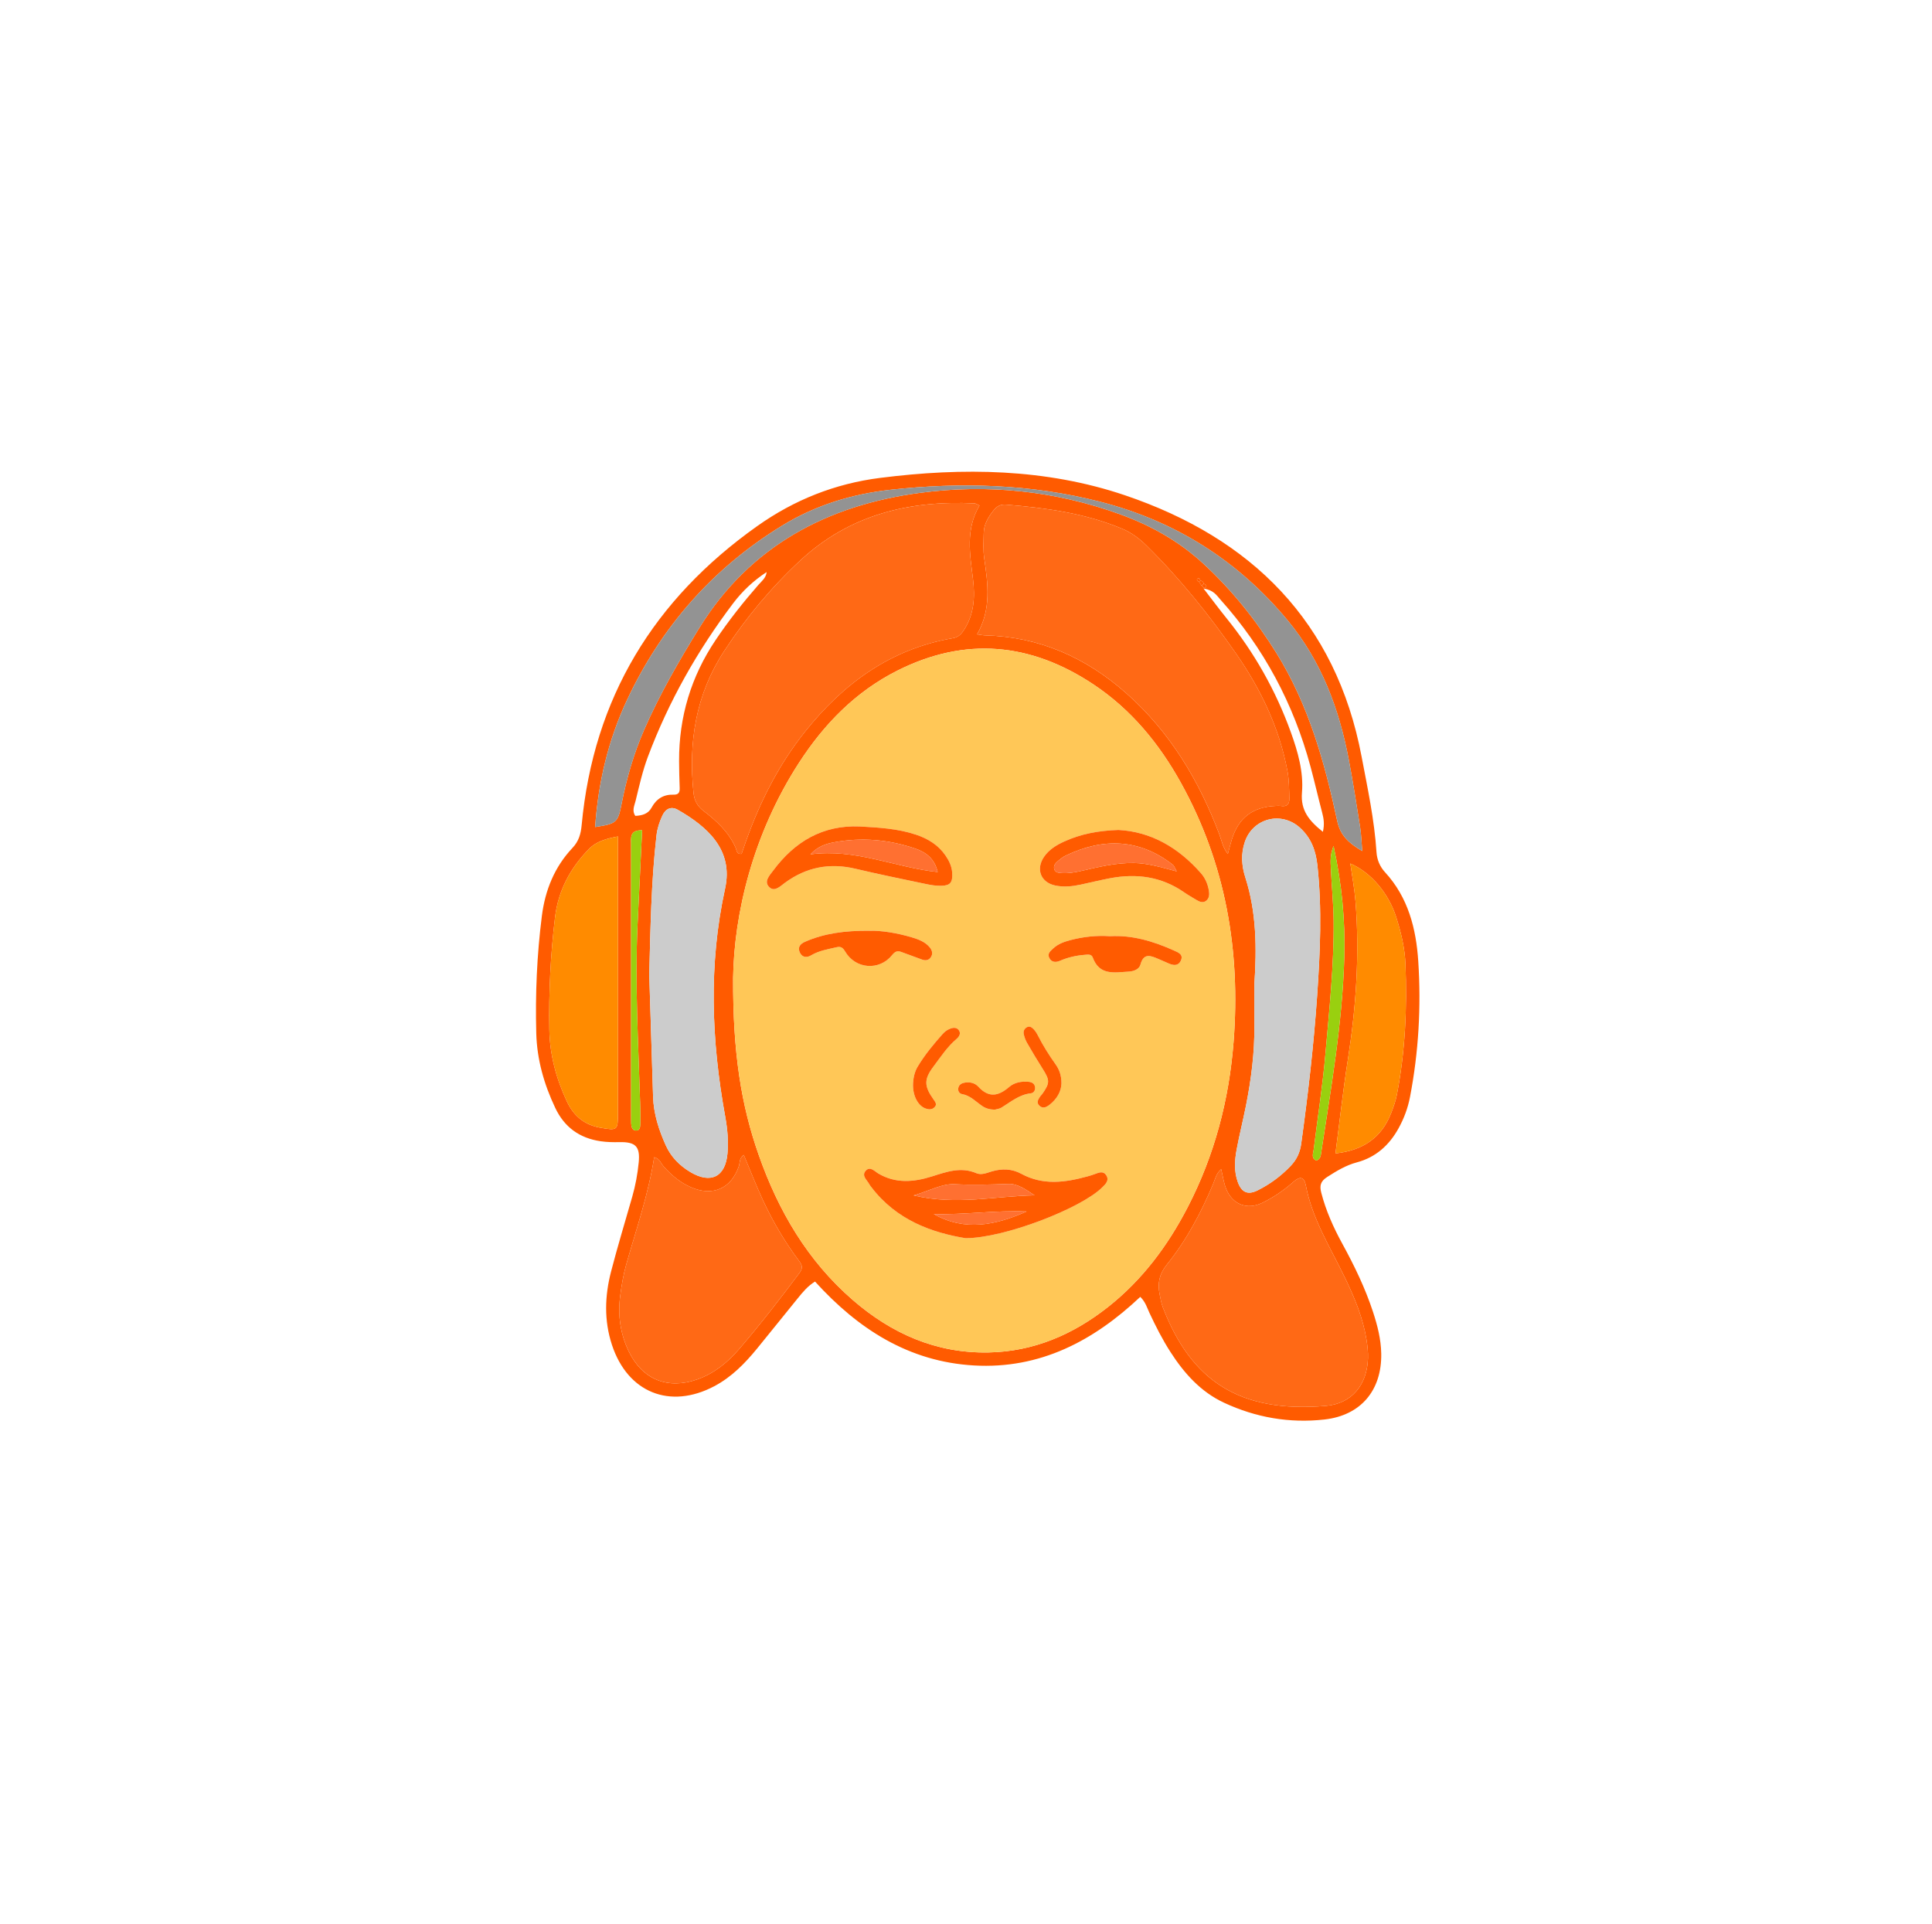 <svg xmlns="http://www.w3.org/2000/svg" viewBox="0 0 2515.45 2505.59"><defs><style>      .cls-1 {        fill: #ccc;      }      .cls-1, .cls-2, .cls-3, .cls-4, .cls-5, .cls-6, .cls-7, .cls-8, .cls-9 {        stroke-width: 0px;      }      .cls-2 {        fill: #ffc757;      }      .cls-3 {        fill: #99d00f;      }      .cls-4 {        fill: none;      }      .cls-5 {        fill: #ff6915;      }      .cls-6 {        fill: #ff7031;      }      .cls-7 {        fill: #ff5b00;      }      .cls-8 {        fill: #939393;      }      .cls-9 {        fill: #ff8b00;      }    </style></defs><g id="Capa_17" data-name="Capa 17"><path class="cls-7" d="M1484.65,1688.72c-60.67,57.28-130.46,94.27-216.5,89.35-84.9-4.86-150.84-47.39-206.98-109.25-9.52,5.84-15.94,13.75-22.33,21.59-17.84,21.89-35.42,44-53.3,65.85-15.79,19.3-33.09,36.94-55.48,48.8-57.72,30.56-112.82,8.36-133.26-53.66-10.49-31.82-9.42-63.94-1.16-95.78,8.46-32.63,18.3-64.91,27.56-97.34,4.17-14.61,6.93-29.45,8.39-44.58,1.98-20.42-3.75-26.9-24.99-26.44-8.3.18-16.45.04-24.69-1.17-27.35-4.03-46.99-18.22-58.9-43.24-14.68-30.85-23.89-63.24-24.8-97.41-1.35-51.01.84-101.91,7.28-152.61,4.29-33.79,16.49-63.96,40-88.85,8.16-8.64,10.78-18.26,11.84-29.68,15.43-165.38,94.02-293.82,228.62-389.26,48.09-34.1,101.21-55.28,159.86-62.72,107.89-13.68,215.68-12.33,319,22.66,164.44,55.69,274.7,164.29,307.97,340.21,7.79,41.21,16.7,82.34,19.4,124.4.64,9.95,4.46,18.98,11.1,26.19,30.2,32.79,40.52,73.53,43.29,115.86,3.88,59.23.49,118.42-10.76,176.91-2.75,14.27-7.78,27.81-14.82,40.58-12.18,22.13-29.68,37.9-54.39,44.48-14.23,3.78-26.22,11.13-38.51,18.97-9.14,5.83-10.07,11.69-7.82,20.48,6.04,23.52,15.9,45.42,27.51,66.63,15.55,28.42,29.65,57.5,39.8,88.38,5.83,17.74,10.45,35.69,10.79,54.49.86,47.96-26.59,80.6-74,85.9-45.48,5.08-89.36-2.57-130.82-21.93-30.32-14.16-51.78-38.29-69.58-65.94-10.46-16.24-19.17-33.43-27.35-50.91-3.14-6.7-5.06-14.12-11.98-20.97ZM1564.6,762.8c1.74,1.61,3.58,4.76,5.81,1.16.93-1.5-1.28-3.18-3.19-3.82-.42-2.45-1.76-3.89-4.35-3.94-.43-2.02-1.58-4.3-3.6-2.7-2.08,1.66.22,3.12,1.85,4.08,1.15,1.75,2.3,3.5,3.47,5.22ZM954.5,1273.62c-.35,97.15,10.34,164.9,33.4,230.5,25.53,72.64,63.45,137.56,122.26,188.58,50.64,43.94,108.78,69.77,176.95,68.43,58.75-1.16,109.93-23.2,155.52-59.18,44.6-35.2,77.73-79.72,103.68-129.84,35.02-67.64,53.95-139.95,59.82-215.56,9.22-118.8-10.39-232.09-68.63-337.21-28.43-51.31-65.14-95.86-114.4-128.48-81.19-53.78-166.18-62.04-254.41-17.75-54.5,27.36-95.56,69.5-128.29,120.01-60.69,93.66-84.64,197.79-85.9,280.5ZM1598.66,1111.91c1.82-6.65,3.28-12.63,5.08-18.51,8.8-28.69,27.43-42.85,57.7-43.97,2.06-.08,4.17-.25,6.19.06,7.99,1.22,11.32-2.02,11.07-10.14-.35-11.71-.23-23.41-2.39-35-10.53-56.57-34.97-107.33-67.47-153.99-34.66-49.76-72.6-97.07-115.94-139.79-9.47-9.34-19.87-17.08-32.06-22.17-48.3-20.18-99.38-27.1-151.03-31.28-6.91-.56-11.75,1.92-15.97,7.2-7.03,8.79-12.83,18.1-13.03,29.69-.19,11-.95,22.19.63,32.98,4.92,33.56,9.33,66.87-9.36,99.04,5.13.68,7.8,1.28,10.48,1.35,70.63,1.82,131.08,28.73,183.44,74.98,57.11,50.44,95.02,113.69,121.67,184.34,3.11,8.25,4.45,17.34,10.97,25.2ZM1275.33,658.26c-3.82-1.71-5.04-2.71-6.31-2.77-85.09-4.16-162.85,14.66-226.96,74.21-38,35.29-71.03,74.96-99.4,118.41-36.7,56.21-46.48,118.26-39.74,183.96,1.06,10.31,4.83,17.57,13.28,24.01,17.02,12.98,32.7,27.54,41.59,47.82,1.49,3.41,1.22,8.74,7.73,7.98,1.98-5.68,3.97-11.53,6.05-17.36,18.2-50.93,42.36-98.71,76.1-141.19,49.97-62.91,111.41-108.15,192.43-122.22,6.8-1.18,10.61-4.25,14.36-9.89,13.86-20.81,15.21-43.28,12.34-67.27-3.83-31.92-10.15-64.32,8.52-95.71ZM1589.95,1522.47c-6.76,6-7.84,13.08-10.44,19.25-15.81,37.6-34.84,73.48-60.46,105.25-9.7,12.03-12.04,24.02-9.29,38.08,1.19,6.07,2.29,12.27,4.51,18,36.45,94.14,98.76,137.39,212.09,127.63,34-2.93,53.63-27.73,54.75-61.89.27-8.18-.67-16.5-1.99-24.6-4.58-28.12-15.42-54.22-27.65-79.65-19.03-39.58-42.94-76.94-51.33-121.15-2.07-10.91-7.59-11.99-15.97-4.54-12.46,11.07-26.07,20.42-40.96,27.58-19.82,9.53-38.95,1.73-46.94-18.79-2.96-7.6-4.06-15.92-6.31-25.17ZM968.41,1503.9c-6.33,4.7-4.88,10.09-6.33,14.41-9.81,29.19-33.84,40.08-62.31,27.79-14.17-6.12-25.67-15.86-35.87-27.34-3.48-3.91-4.86-10.01-12.15-11.88-7.47,48.01-23.25,93.43-36.37,139.59-3.75,13.19-6.03,26.9-7.84,40.52-3.33,25.13-.06,49.58,10.98,72.55,17.76,36.92,50.93,50.31,89.42,36.65,22.11-7.84,39.61-22.21,54.57-39.65,27.36-31.91,53.08-65.13,78.29-98.77,4.98-6.65,3.58-10.49-.53-15.97-18.66-24.89-34.33-51.65-47.35-79.85-8.63-18.69-16.07-37.93-24.52-58.04ZM845.32,1269.45c1.7,54.16,3.3,106.46,4.98,158.77.72,22.4,7.56,43.3,16.64,63.44,6.68,14.81,17.78,26.07,31.7,34.45,26.7,16.06,45.98,6.48,48.56-24.37,1.33-15.85-.05-31.67-2.9-47.3-18.09-99.16-21.97-198.6-.22-297.49,11.07-50.35-23.21-80.53-61.64-102.47-8.51-4.86-15.88-1.51-20.14,7.78-3.76,8.2-6.52,16.61-7.55,25.61-6.98,60.95-7.88,122.2-9.44,181.58ZM1633.16,1281.87c0,17.88-.14,35.77.03,53.65.33,35.28-4.13,70.04-11,104.54-3.76,18.89-8.47,37.6-12.02,56.52-2.68,14.27-3.64,28.83,1.52,42.85,4.94,13.42,13.01,16.99,25.85,10.56,16.06-8.05,30.36-18.59,42.91-31.78,8.04-8.44,12.14-17.57,13.72-28.97,8.88-64.1,16.3-128.32,20.76-192.92,3.9-56.42,6.48-112.67.37-169.11-2.09-19.3-7.93-35.73-22.54-49.14-24.11-22.12-61.34-12.9-71.95,18.13-5.38,15.72-4.24,31.28.69,46.66,14.54,45.38,14.81,92.11,11.67,139ZM774.88,1076.97c27.93-4.36,29.64-5.83,34.39-30.09,6.5-33.21,15.84-65.56,29.41-96.61,20.18-46.18,45.3-89.69,71.75-132.5,66.26-107.22,167.28-160.08,287.74-176.03,87.83-11.63,175.51-2.7,259.96,27.88,40.54,14.68,77.25,35.31,108.96,64.66,37.16,34.38,68.38,73.44,95.06,116.5,41.71,67.33,62.64,142.06,78.93,218.36,4.07,19.09,15.37,28.96,32.54,39.09-1.04-12.17-1.28-21.73-2.76-31.1-4.62-29.24-9.21-58.5-14.7-87.58-12.58-66.59-35.89-128.92-79.57-181.62-64.46-77.77-146.24-129.4-244.08-154.53-89.81-23.07-181.06-25.7-272.87-15.64-50.61,5.55-98.27,20.23-141.93,47.09-90.02,55.39-156.76,131.52-201.46,226.96-24.44,52.17-37.42,107.4-41.39,165.17ZM804.58,1089.21c-16.18,2.98-28.51,6.79-37.91,16.45-24.17,24.84-39.79,53.81-44.02,88.87-5.87,48.61-8.26,97.35-7.41,146.24.57,32.78,8.95,63.89,22.84,93.53,8.74,18.66,22.65,30.5,43.5,34.16,22.34,3.92,23,3.77,23.01-19.49.03-112.87,0-225.74,0-338.61,0-6.12,0-12.23,0-21.15ZM1738.78,1501.97c36.43-4.03,60.25-20.81,72.57-52.84,2.95-7.67,5.81-15.53,7.36-23.56,10.89-56.33,13.48-113.31,11.16-170.48-.84-20.61-5.72-40.86-11.95-60.58-10.02-31.69-33.35-58.76-59.83-70.1,2.29,16.33,5.38,32.55,6.71,48.92,5.65,69.61.73,138.71-10.06,207.62-6.15,39.29-10.47,78.86-15.97,121.02ZM998.14,744.93c-17.06,11.13-31.6,24.82-43.63,40.74-46.31,61.3-83.85,127.62-110.89,199.59-6.99,18.59-11.36,38.22-16.08,57.58-1.49,6.1-5.08,12.92-.33,19.58,8.94-.46,16.72-2.55,21.16-10.77,6.16-11.39,15.55-17.27,28.48-16.86,6.46.21,8.33-2.76,8.1-8.66-.45-11.69-.74-23.4-.79-35.1-.23-57.38,15.56-109.94,47.58-157.61,16.92-25.19,35.7-48.91,55.63-71.76,4.32-4.95,9.98-9.03,10.78-16.73ZM1713.79,1511.24c3.87-1.2,5.42-4.08,5.97-7.66,13.07-85.66,28.15-171.18,30.53-258,1.28-46.86-3.09-93.69-14.01-144.02-4.83,12.24-3.85,20.99-3.49,29.42.97,22.68,3.37,45.32,3.59,68,.58,57.89-5.65,115.46-10.66,173.02-3.63,41.77-10.16,83.29-15.31,124.93-.64,5.14-3.58,11.05,3.38,14.31ZM1722.4,1083.16c2.32-10.04,1.05-17.36-.91-24.81-5.25-19.96-9.83-40.1-15.2-60.03-22.03-81.85-60.84-154.71-117.57-217.83-4.6-5.12-8.39-11.96-21.74-14.18,11.84,15.33,20.63,27.19,29.9,38.65,36.28,44.84,64.26,94.35,83.81,148.6,9.16,25.42,16.7,51.68,14.45,78.67-1.95,23.25,9.54,36.78,27.24,50.93ZM836.03,1081.19c-16.47-.37-14.36,9.78-14.36,18.57,0,117.55,0,235.1,0,352.66,0,3.44-.01,6.88.11,10.31.16,4.33,1.27,9.11,6.02,9.43,5.47.36,5.79-4.91,5.85-8.95.15-8.93.05-17.87-.21-26.8-2.24-76.94-6.96-153.85-3.41-230.87,1.89-41.08,3.95-82.15,5.99-124.34Z"></path><path class="cls-2" d="M954.5,1273.62c1.26-82.71,25.2-186.84,85.9-280.5,32.73-50.51,73.79-92.65,128.29-120.01,88.22-44.29,173.21-36.03,254.41,17.75,49.26,32.63,85.97,77.18,114.4,128.48,58.24,105.12,77.85,218.41,68.63,337.21-5.87,75.61-24.8,147.92-59.82,215.56-25.94,50.11-59.08,94.64-103.68,129.84-45.59,35.98-96.77,58.02-155.52,59.18-68.17,1.34-126.3-24.49-176.95-68.43-58.81-51.02-96.72-115.93-122.26-188.58-23.06-65.6-33.75-133.35-33.4-230.5ZM1256.95,1612.32c50.73,0,150.3-38.74,177.98-66,4.14-4.08,9.79-9.08,5.4-15.95-3.8-5.94-9.52-3.59-14.8-1.58-3.21,1.22-6.51,2.22-9.82,3.12-29.08,7.98-57.83,11.92-86.16-3.53-11.86-6.47-24.87-6.94-38.07-3.07-6.51,1.91-13.59,5.21-20.15,2.41-20.26-8.65-38.7-1.89-57.96,4.17-23.37,7.36-47.14,9.66-69.83-3.83-4.86-2.89-10.6-9.77-16.2-3.75-6.25,6.72,1.72,12.26,4.63,17.99.62,1.21,1.55,2.27,2.38,3.36,33.12,43.74,80.28,59.66,122.6,66.64ZM1119.5,1076.22c-48.52-2.06-84.87,19.81-112.91,57.54-4.66,6.27-12.71,14.36-4.72,21.71,6.72,6.18,14.1-1.5,19.99-5.83,27.82-20.45,58.21-26.35,91.85-18.39,30.82,7.29,61.87,13.59,92.86,20.11,6.03,1.27,12.28,2.18,18.41,2.11,12.28-.14,15.51-4.25,14.77-16.82-.51-8.58-4.09-15.95-8.84-22.82-9.41-13.61-22.73-21.71-38.15-26.89-23.82-8-48.59-9.34-73.27-10.72ZM1456.3,1080.76c-26.53.88-49.32,5.27-70.86,15.11-10.08,4.61-19.48,10.33-25.97,19.67-11.26,16.2-4.51,33.75,14.78,37.62,10.87,2.18,21.9,1.14,32.73-1.21,12.74-2.76,25.41-5.89,38.22-8.31,34.46-6.51,66.94-2.2,96.38,18.23,5.07,3.52,10.44,6.61,15.75,9.77,4.24,2.53,8.93,4.77,13.33,1.12,4.06-3.38,4.08-8.51,3.23-13.37-1.44-8.27-4.69-15.94-10.19-22.22-29.26-33.43-65.09-54.17-107.4-56.41ZM1132.22,1212.01c-32.72-.25-59.06,3.41-84.1,14.35-6.84,2.99-10,7.66-6.39,14.6,3.19,6.14,9.17,6.11,14.26,3.08,10.33-6.16,21.87-7.93,33.21-10.58,5.34-1.25,8.07.26,11.17,5.57,13.46,23.02,44.52,25.41,61.14,4.67,3.82-4.77,6.81-5.96,11.85-4.14,9.03,3.27,18.02,6.65,27.05,9.92,4.2,1.52,8.3,1.3,11.16-2.48,3.43-4.53,2.28-9.33-.96-13.29-5.93-7.23-14.51-10.43-23.03-13-19.85-5.98-40.2-9.08-55.36-8.71ZM1445.4,1219.11c-18.15-1.25-35.19.75-51.95,5.15-8.02,2.11-15.86,4.86-22.07,10.7-3.44,3.23-8.04,6.55-5.39,12.1,2.94,6.14,8.48,6.5,14.12,4.06,10.23-4.44,20.88-6.88,31.96-7.73,4.15-.32,8.91-1.38,10.7,3.51,8.8,23.95,28.59,19.35,46.94,18.3,6.51-.37,13.49-3.04,15.14-9.13,4.28-15.8,13.57-11.48,23.37-7.34,4.43,1.87,8.86,3.76,13.24,5.76,6.27,2.86,12.66,3.6,15.95-3.54,3.78-8.2-3.41-10.74-8.97-13.23-26.65-11.97-54.16-20.26-83.04-18.61ZM1188.81,1410.49c-.88,15.39,5.91,29.2,16.2,32.96,4.12,1.5,8.37,1.68,11.61-1.47,3.99-3.87.97-7.26-1.47-10.72-11.9-16.87-12.29-25.8.08-42.23,9.47-12.59,18.11-25.98,30.37-36.3,3.35-2.82,5.59-6.99,3.02-10.89-3.22-4.89-8.6-3.66-13.05-1.64-3.04,1.38-5.93,3.64-8.16,6.15-11.89,13.35-23.29,27.12-32.53,42.48-3.95,6.56-5.6,14-6.07,21.67ZM1382.01,1410.83c.03-10.96-3.04-18.44-7.94-25.3-8.36-11.73-16.01-23.89-22.53-36.76-1.53-3.02-3.37-6.05-5.69-8.48-2.29-2.4-5.29-4.7-9.02-2.55-3.32,1.91-4.68,5.31-3.95,8.76.84,3.96,2.29,7.97,4.3,11.48,6.48,11.27,13.13,22.45,20.1,33.43,9.69,15.27,9.84,18.75-.16,33.04-.78,1.12-1.9,2-2.67,3.12-2.83,4.07-5.62,8.51-.75,12.68,4.58,3.92,9.25,1.21,13.01-1.76,9.65-7.59,15.05-17.57,15.3-27.64ZM1295.23,1444.99c2.3-.68,5.96-.99,8.75-2.71,12.12-7.52,23.18-16.94,38.26-18.58,3.47-.38,5.76-3.7,5.42-7.59-.43-4.94-3.99-6.95-8.37-7.38-9.19-.9-18.5.82-25.24,6.61-14.05,12.08-26.55,14.72-40.32-.3-4.61-5.03-11.87-6.67-19.11-4.91-3.58.87-6.21,3.04-6.92,6.68-.75,3.89,1.37,7.32,4.84,7.92,10.82,1.86,17.82,9.74,26.19,15.47,4.66,3.19,9.82,4.67,16.5,4.81Z"></path><path class="cls-5" d="M1598.66,1111.91c-6.52-7.86-7.86-16.95-10.97-25.2-26.65-70.65-64.56-133.9-121.67-184.34-52.36-46.25-112.81-73.16-183.44-74.98-2.68-.07-5.35-.67-10.48-1.35,18.69-32.17,14.28-65.48,9.36-99.04-1.58-10.8-.82-21.98-.63-32.98.2-11.6,5.99-20.9,13.03-29.69,4.22-5.28,9.07-7.76,15.97-7.2,51.65,4.18,102.72,11.1,151.03,31.28,12.19,5.09,22.59,12.84,32.06,22.17,43.34,42.72,81.28,90.02,115.94,139.79,32.49,46.66,56.94,97.41,67.47,153.99,2.16,11.59,2.03,23.29,2.39,35,.25,8.12-3.08,11.36-11.07,10.14-2.02-.31-4.13-.14-6.19-.06-30.27,1.12-48.9,15.28-57.7,43.97-1.8,5.88-3.27,11.86-5.08,18.51Z"></path><path class="cls-5" d="M1275.33,658.26c-18.68,31.39-12.35,63.79-8.52,95.71,2.87,23.99,1.52,46.46-12.34,67.27-3.75,5.64-7.56,8.71-14.36,9.89-81.02,14.07-142.46,59.31-192.43,122.22-33.74,42.48-57.91,90.26-76.1,141.19-2.08,5.82-4.07,11.67-6.05,17.36-6.5.76-6.23-4.57-7.73-7.98-8.89-20.28-24.57-34.84-41.59-47.82-8.45-6.44-12.22-13.7-13.28-24.01-6.74-65.7,3.04-127.75,39.74-183.96,28.37-43.45,61.4-83.12,99.4-118.41,64.11-59.55,141.86-78.37,226.96-74.21,1.27.06,2.5,1.06,6.31,2.77Z"></path><path class="cls-5" d="M1589.95,1522.47c2.26,9.25,3.35,17.57,6.31,25.17,8,20.52,27.12,28.32,46.94,18.79,14.89-7.15,28.5-16.51,40.96-27.58,8.38-7.45,13.9-6.37,15.97,4.54,8.39,44.21,32.3,81.58,51.33,121.15,12.23,25.43,23.08,51.53,27.65,79.65,1.32,8.1,2.26,16.43,1.99,24.6-1.12,34.15-20.74,58.96-54.75,61.89-113.33,9.76-175.64-33.49-212.09-127.63-2.22-5.73-3.32-11.93-4.51-18-2.75-14.06-.41-26.05,9.29-38.08,25.62-31.77,44.65-67.65,60.46-105.25,2.6-6.17,3.68-13.25,10.44-19.25Z"></path><path class="cls-5" d="M968.41,1503.9c8.44,20.11,15.89,39.35,24.52,58.04,13.01,28.21,28.68,54.96,47.35,79.85,4.11,5.48,5.51,9.32.53,15.97-25.21,33.64-50.93,66.86-78.29,98.77-14.96,17.44-32.46,31.81-54.57,39.65-38.5,13.65-71.66.26-89.42-36.65-11.05-22.96-14.32-47.42-10.98-72.55,1.81-13.62,4.09-27.33,7.84-40.52,13.12-46.15,28.9-91.58,36.37-139.59,7.29,1.87,8.68,7.97,12.15,11.88,10.21,11.49,21.7,21.23,35.87,27.34,28.47,12.29,52.5,1.4,62.31-27.79,1.45-4.32,0-9.71,6.33-14.41Z"></path><path class="cls-1" d="M845.32,1269.45c1.56-59.39,2.46-120.63,9.44-181.58,1.03-9,3.78-17.41,7.55-25.61,4.26-9.29,11.63-12.63,20.14-7.78,38.43,21.93,72.71,52.11,61.64,102.47-21.75,98.89-17.87,198.32.22,297.49,2.85,15.62,4.23,31.44,2.9,47.3-2.58,30.85-21.86,40.43-48.56,24.37-13.92-8.37-25.02-19.64-31.7-34.45-9.08-20.14-15.92-41.04-16.64-63.44-1.68-52.3-3.29-104.6-4.98-158.77Z"></path><path class="cls-1" d="M1633.16,1281.87c3.14-46.89,2.87-93.62-11.67-139-4.93-15.39-6.07-30.94-.69-46.66,10.61-31.04,47.85-40.26,71.95-18.13,14.61,13.41,20.45,29.84,22.54,49.14,6.11,56.44,3.53,112.69-.37,169.11-4.46,64.6-11.88,128.82-20.76,192.92-1.58,11.4-5.68,20.53-13.72,28.97-12.55,13.18-26.85,23.73-42.91,31.78-12.84,6.43-20.9,2.86-25.85-10.56-5.16-14.02-4.2-28.57-1.52-42.85,3.55-18.93,8.26-37.63,12.02-56.52,6.87-34.49,11.33-69.26,11-104.54-.17-17.88-.03-35.77-.03-53.65Z"></path><path class="cls-8" d="M774.88,1076.97c3.96-57.77,16.95-113,41.39-165.17,44.71-95.44,111.44-171.57,201.46-226.96,43.65-26.86,91.31-41.54,141.93-47.09,91.81-10.06,183.06-7.42,272.87,15.64,97.84,25.13,179.62,76.76,244.08,154.53,43.68,52.7,66.99,115.03,79.57,181.62,5.49,29.08,10.08,58.34,14.7,87.58,1.48,9.37,1.72,18.93,2.76,31.1-17.17-10.13-28.47-20-32.54-39.09-16.29-76.3-37.21-151.03-78.93-218.36-26.68-43.06-57.9-82.12-95.06-116.5-31.72-29.35-68.42-49.98-108.96-64.66-84.45-30.57-172.14-39.5-259.96-27.88-120.46,15.95-221.48,68.82-287.74,176.03-26.46,42.81-51.57,86.32-71.75,132.5-13.56,31.04-22.9,63.4-29.41,96.61-4.75,24.26-6.47,25.73-34.39,30.09Z"></path><path class="cls-9" d="M804.58,1089.21c0,8.92,0,15.03,0,21.15,0,112.87.02,225.74,0,338.61,0,23.26-.66,23.41-23.01,19.49-20.85-3.66-34.75-15.5-43.5-34.16-13.89-29.63-22.27-60.75-22.84-93.53-.85-48.89,1.54-97.63,7.41-146.24,4.23-35.06,19.85-64.03,44.02-88.87,9.4-9.66,21.73-13.47,37.91-16.45Z"></path><path class="cls-9" d="M1738.78,1501.97c5.5-42.15,9.82-81.73,15.97-121.02,10.79-68.9,15.7-138.01,10.06-207.62-1.33-16.37-4.42-32.59-6.71-48.92,26.47,11.35,49.8,38.41,59.83,70.1,6.24,19.72,11.12,39.97,11.95,60.58,2.32,57.17-.27,114.14-11.16,170.48-1.55,8.03-4.41,15.89-7.36,23.56-12.32,32.03-36.15,48.81-72.57,52.84Z"></path><path class="cls-3" d="M1713.79,1511.24c-6.96-3.26-4.01-9.17-3.38-14.31,5.15-41.64,11.68-83.16,15.31-124.93,5.01-57.56,11.23-115.12,10.66-173.02-.23-22.67-2.62-45.32-3.59-68-.36-8.43-1.33-17.18,3.49-29.42,10.92,50.33,15.29,97.16,14.01,144.02-2.38,86.81-17.47,172.33-30.53,258-.54,3.57-2.1,6.45-5.97,7.66Z"></path><path class="cls-3" d="M836.03,1081.19c-2.04,42.2-4.09,83.27-5.99,124.34-3.55,77.02,1.17,153.93,3.41,230.87.26,8.93.36,17.87.21,26.8-.07,4.04-.38,9.31-5.85,8.95-4.75-.31-5.86-5.09-6.02-9.43-.13-3.43-.11-6.87-.11-10.31,0-117.55,0-235.1,0-352.66,0-8.79-2.12-18.94,14.36-18.57Z"></path><path class="cls-7" d="M1561.1,757.6c-1.61-.98-3.91-2.44-1.82-4.1,2.01-1.61,3.17.68,3.59,2.7-.56.51-1.15.97-1.77,1.4Z"></path><path class="cls-7" d="M1564.58,762.83c-1.15-1.75-2.3-3.5-3.47-5.24.61-.42,1.2-.88,1.75-1.39,2.6.05,3.93,1.49,4.35,3.94-.93.85-1.81,1.74-2.64,2.69Z"></path><path class="cls-7" d="M1567.22,760.14c1.91.64,4.12,2.32,3.19,3.82-2.23,3.6-4.07.45-5.82-1.15.82-.93,1.7-1.83,2.63-2.67Z"></path><path class="cls-7" d="M1256.95,1612.32c-42.32-6.98-89.48-22.9-122.6-66.64-.83-1.1-1.76-2.15-2.38-3.36-2.91-5.73-10.89-11.27-4.63-17.99,5.61-6.03,11.34.85,16.2,3.75,22.69,13.49,46.46,11.2,69.83,3.83,19.25-6.07,37.7-12.82,57.96-4.17,6.56,2.8,13.64-.5,20.15-2.41,13.2-3.87,26.21-3.4,38.07,3.07,28.32,15.45,57.08,11.51,86.16,3.53,3.31-.91,6.62-1.9,9.82-3.12,5.28-2.01,11.01-4.36,14.8,1.58,4.39,6.87-1.26,11.87-5.4,15.95-27.69,27.26-127.25,66-177.98,66ZM1189.51,1556.66c55.83,13.13,106.51.72,157.44-.13-10.8-7.27-22.02-15.29-33.71-14.86-23.58.86-46.86,1.59-70.56.36-15.93-.83-32.39,8.5-53.17,14.63ZM1336.66,1577.57c-40.36-1.76-80.48,4.4-120.88,3.36,40.82,23.03,80.93,14.32,120.88-3.36Z"></path><path class="cls-7" d="M1119.5,1076.22c24.68,1.39,49.46,2.72,73.27,10.72,15.41,5.18,28.74,13.28,38.15,26.89,4.75,6.87,8.33,14.24,8.84,22.82.75,12.57-2.49,16.68-14.77,16.82-6.13.07-12.38-.85-18.41-2.11-30.99-6.52-62.05-12.82-92.86-20.11-33.65-7.96-64.04-2.05-91.85,18.39-5.9,4.33-13.27,12.01-19.99,5.83-7.98-7.35.06-15.44,4.72-21.71,28.03-37.74,64.39-59.6,112.91-57.54ZM1220.84,1135.54c-3.97-17.71-15.65-25.95-29.36-30.62-34.34-11.69-69.72-14.82-105.51-8.11-10.3,1.93-20.84,5.07-30.76,15.68,58.83-7.85,110.1,17.08,165.63,23.05Z"></path><path class="cls-7" d="M1456.3,1080.76c42.32,2.24,78.14,22.99,107.4,56.41,5.5,6.28,8.74,13.95,10.19,22.22.85,4.86.83,9.99-3.23,13.37-4.4,3.66-9.1,1.41-13.33-1.12-5.31-3.17-10.68-6.25-15.75-9.77-29.43-20.44-61.92-24.75-96.38-18.23-12.8,2.42-25.47,5.55-38.22,8.31-10.84,2.34-21.86,3.39-32.73,1.21-19.29-3.87-26.04-21.42-14.78-37.62,6.49-9.33,15.89-15.06,25.97-19.67,21.54-9.84,44.33-14.24,70.86-15.11ZM1532.07,1134.68c-2.9-5.15-3.45-7.38-4.88-8.49-43.88-34.29-90.98-35.29-139.44-12.17-3.67,1.75-6.97,4.4-10.13,7.02-3.22,2.67-6.27,6.08-5.05,10.57,1.31,4.83,5.96,5.06,10.09,5.3,8.3.48,16.37-.81,24.49-2.67,22.76-5.19,45.37-10.85,69.11-10.48,18.06.28,35.01,5.43,55.8,10.91Z"></path><path class="cls-7" d="M1132.22,1212.01c15.15-.37,35.5,2.73,55.36,8.71,8.53,2.57,17.1,5.77,23.03,13,3.24,3.96,4.4,8.76.96,13.29-2.86,3.77-6.96,4-11.16,2.48-9.03-3.27-18.02-6.65-27.05-9.92-5.04-1.82-8.03-.63-11.85,4.14-16.62,20.73-47.69,18.34-61.14-4.67-3.1-5.3-5.83-6.81-11.17-5.57-11.35,2.65-22.88,4.42-33.21,10.58-5.09,3.04-11.07,3.06-14.26-3.08-3.6-6.94-.45-11.61,6.39-14.6,25.04-10.94,51.38-14.6,84.1-14.35Z"></path><path class="cls-7" d="M1445.4,1219.11c28.88-1.65,56.39,6.64,83.04,18.61,5.55,2.5,12.75,5.04,8.97,13.23-3.29,7.14-9.68,6.4-15.95,3.54-4.38-2-8.81-3.89-13.24-5.76-9.8-4.14-19.09-8.46-23.37,7.34-1.65,6.09-8.63,8.76-15.14,9.13-18.35,1.05-38.14,5.65-46.94-18.3-1.8-4.89-6.56-3.83-10.7-3.51-11.08.85-21.73,3.29-31.96,7.73-5.64,2.45-11.19,2.09-14.12-4.06-2.65-5.54,1.95-8.86,5.39-12.1,6.21-5.84,14.05-8.6,22.07-10.7,16.76-4.4,33.81-6.4,51.95-5.15Z"></path><path class="cls-7" d="M1188.81,1410.49c.46-7.66,2.12-15.1,6.07-21.67,9.24-15.36,20.64-29.14,32.53-42.48,2.24-2.51,5.12-4.77,8.16-6.15,4.45-2.02,9.83-3.24,13.05,1.64,2.57,3.9.33,8.07-3.02,10.89-12.26,10.32-20.9,23.72-30.37,36.3-12.37,16.43-11.98,25.36-.08,42.23,2.44,3.46,5.46,6.85,1.47,10.72-3.24,3.15-7.49,2.97-11.61,1.47-10.29-3.75-17.08-17.57-16.2-32.96Z"></path><path class="cls-7" d="M1382.01,1410.83c-.25,10.08-5.65,20.05-15.3,27.64-3.77,2.96-8.44,5.68-13.01,1.76-4.87-4.17-2.08-8.61.75-12.68.78-1.12,1.89-2,2.67-3.12,10-14.29,9.86-17.77.16-33.04-6.97-10.98-13.62-22.15-20.1-33.43-2.02-3.51-3.46-7.51-4.3-11.48-.73-3.45.64-6.85,3.95-8.76,3.73-2.15,6.73.15,9.02,2.55,2.32,2.43,4.16,5.45,5.69,8.48,6.52,12.87,14.17,25.03,22.53,36.76,4.89,6.86,7.96,14.35,7.94,25.3Z"></path><path class="cls-7" d="M1295.23,1444.99c-6.68-.13-11.84-1.62-16.5-4.81-8.37-5.73-15.37-13.61-26.19-15.47-3.47-.6-5.6-4.03-4.84-7.92.71-3.64,3.33-5.81,6.92-6.68,7.24-1.76,14.5-.12,19.11,4.91,13.77,15.02,26.27,12.38,40.32.3,6.74-5.79,16.05-7.51,25.24-6.61,4.38.43,7.94,2.45,8.37,7.38.34,3.89-1.95,7.22-5.42,7.59-15.08,1.64-26.14,11.07-38.26,18.58-2.79,1.73-6.45,2.04-8.75,2.71Z"></path><path class="cls-6" d="M1189.51,1556.66c20.78-6.13,37.24-15.46,53.17-14.63,23.7,1.23,46.98.5,70.56-.36,11.69-.43,22.91,7.59,33.71,14.86-50.93.84-101.61,13.26-157.44.13Z"></path><path class="cls-6" d="M1336.66,1577.57c-39.95,17.69-80.06,26.4-120.88,3.36,40.4,1.04,80.52-5.12,120.88-3.36Z"></path><path class="cls-6" d="M1220.84,1135.54c-55.54-5.97-106.8-30.89-165.63-23.05,9.93-10.61,20.46-13.75,30.76-15.68,35.78-6.71,71.16-3.58,105.51,8.11,13.71,4.66,25.39,12.91,29.36,30.62Z"></path><path class="cls-6" d="M1532.07,1134.68c-20.79-5.48-37.74-10.63-55.8-10.91-23.74-.37-46.36,5.29-69.11,10.48-8.12,1.85-16.19,3.15-24.49,2.67-4.14-.24-8.78-.48-10.09-5.3-1.22-4.49,1.83-7.9,5.05-10.57,3.16-2.62,6.46-5.27,10.13-7.02,48.46-23.12,95.56-22.12,139.44,12.17,1.43,1.11,1.98,3.34,4.88,8.49Z"></path></g><g id="Capa_2" data-name="Capa 2"><rect class="cls-4" x="0" width="2500" height="2500"></rect></g></svg>
